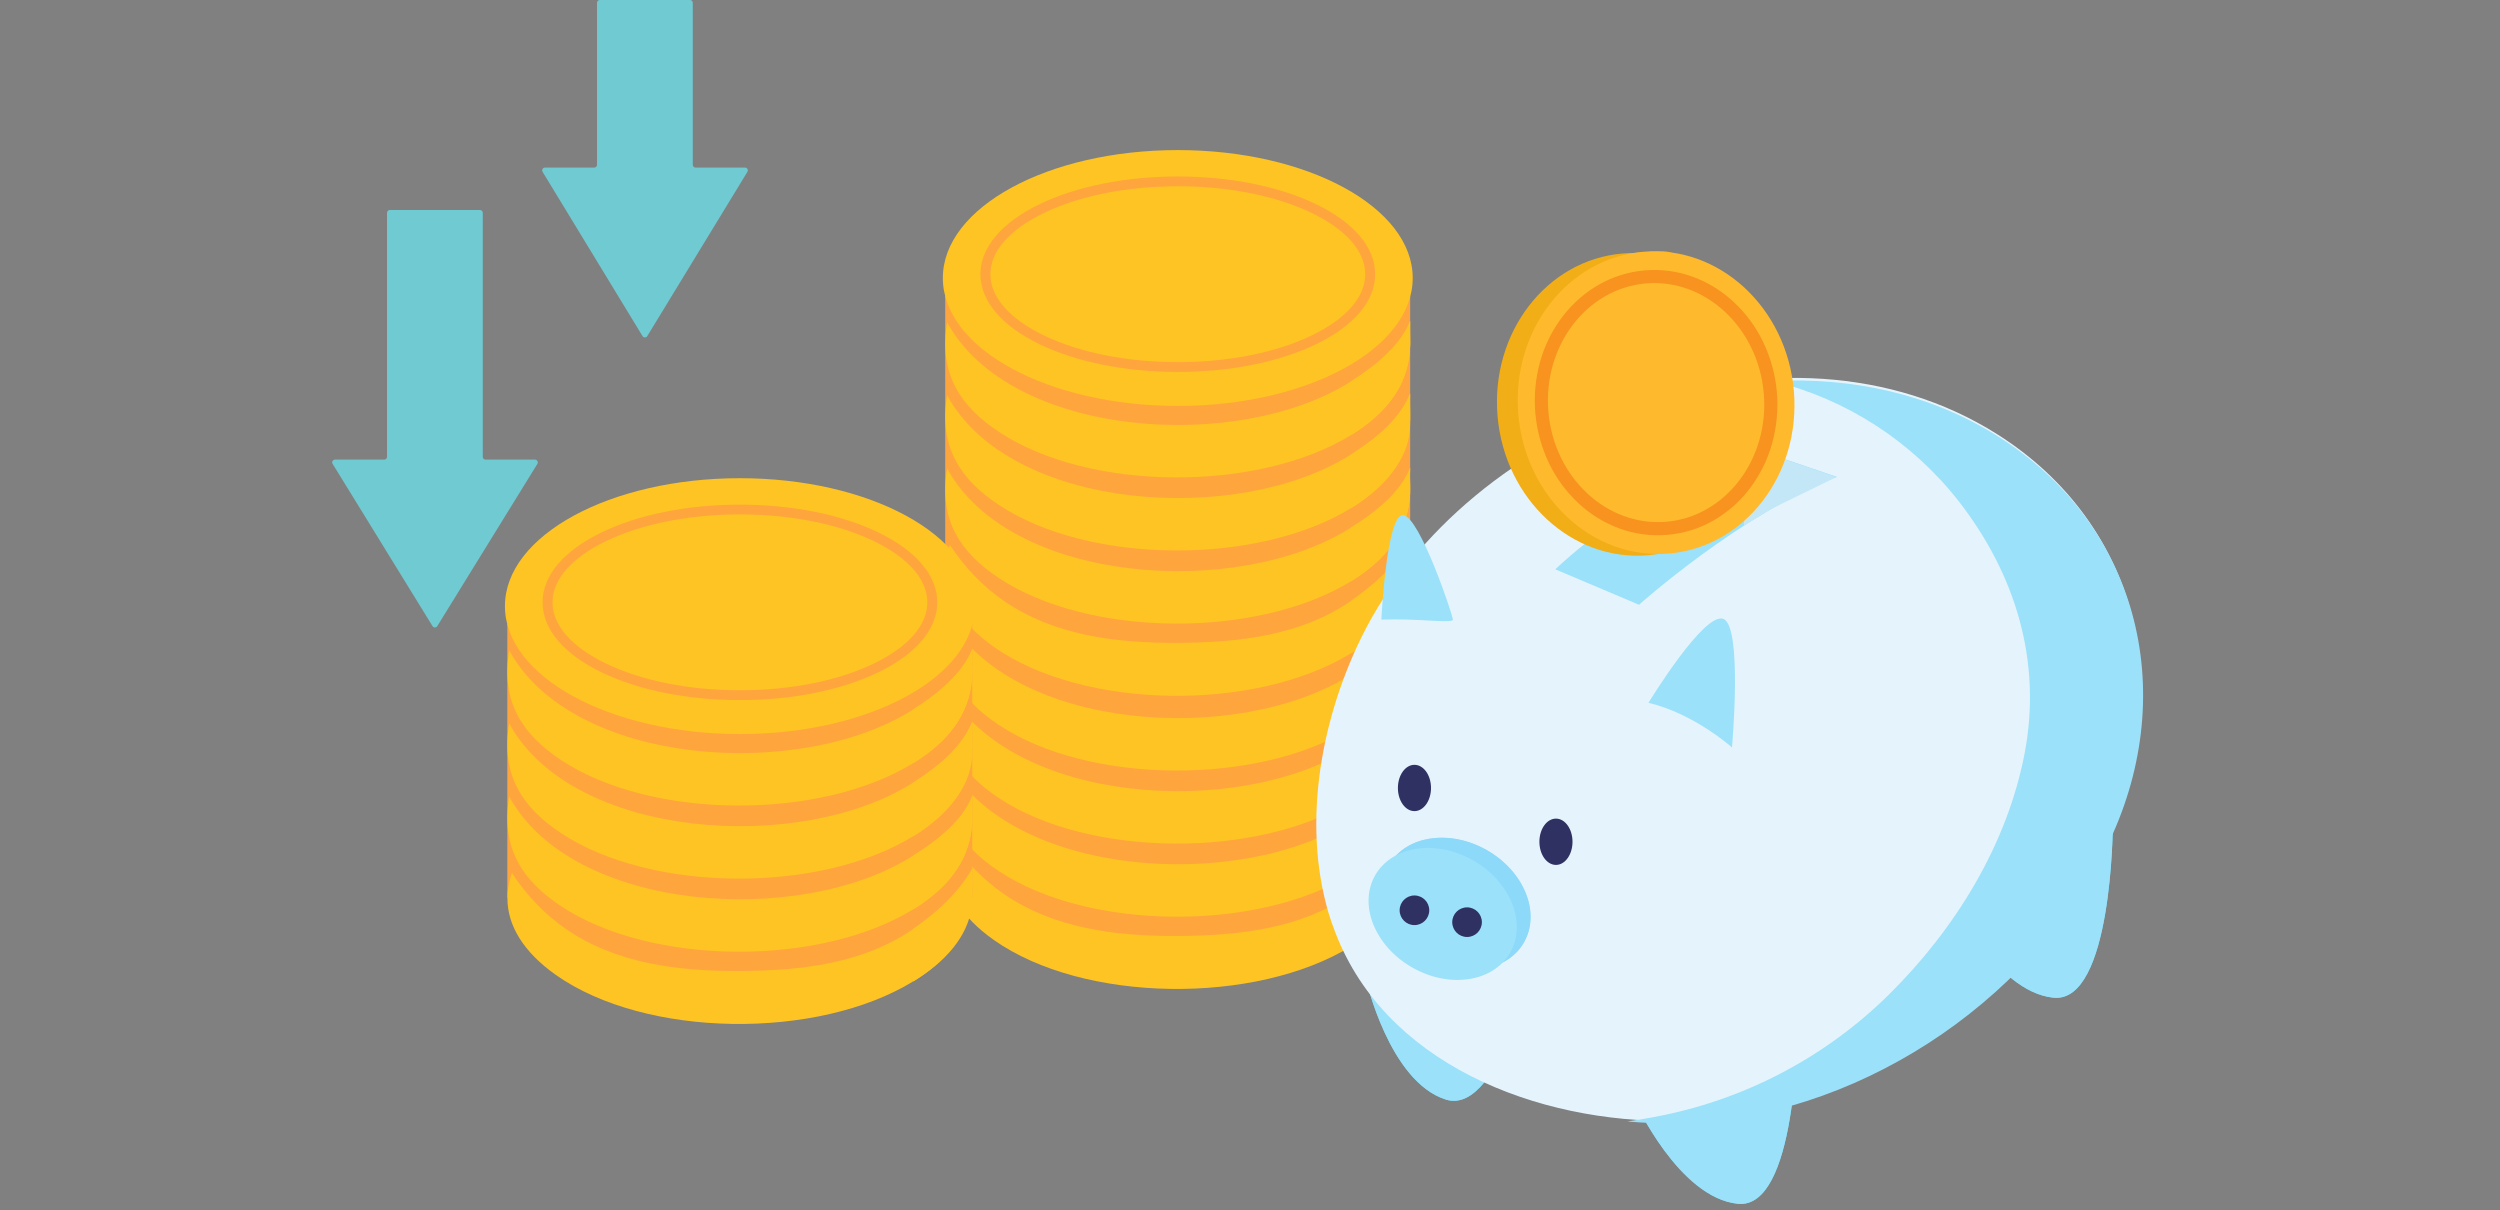 <svg width="250" height="121" viewBox="0 0 250 121" fill="none" xmlns="http://www.w3.org/2000/svg">
<rect x="0" y="0" width="250" height="121" fill="#808080" stroke="none"/>
<path d="M141.017 85.7L129.314 95.263L109.22 96.449L94.522 85.7V56.953H141.017V85.7Z" fill="#FFA53D"/>
<path d="M141.022 63.367V63.759C140.958 67.413 139.037 70.187 135.807 72.368C135.586 72.518 135.36 72.662 135.129 72.803C125.789 78.563 108.913 78.475 99.912 72.513C96.122 70.003 93.824 66.767 94.713 61.54C101.015 73.116 123.806 74.653 135.129 67.437C137.722 65.784 139.96 63.962 141.015 61.406C141.015 62.248 141.008 62.65 141.022 63.367Z" fill="#FEC424"/>
<path d="M141.017 71.238C140.894 74.808 138.986 77.529 135.806 79.674C135.585 79.822 135.359 79.968 135.128 80.109C125.788 85.87 108.913 85.781 99.912 79.82C96.121 77.309 93.823 74.074 94.713 68.847C101.015 80.422 123.805 81.96 135.128 74.743C137.722 73.091 139.959 71.238 141.012 68.682C141.01 69.464 140.993 69.837 141.017 70.501V70.511C141.024 70.757 141.024 70.999 141.017 71.235V71.238Z" fill="#FEC424"/>
<path d="M141.007 86.044C140.788 89.241 139.142 91.822 136.221 93.9C135.87 94.151 135.505 94.392 135.128 94.624C125.557 100.514 108.326 100.325 99.361 93.981C96.154 91.712 94.529 89.067 94.529 86.327C94.529 85.49 94.681 84.646 94.984 83.799C96.536 86.169 98.351 87.991 100.363 89.382C105.317 92.811 111.458 93.629 117.784 93.598C124.071 93.567 130.208 92.807 135.128 89.38C137.298 87.869 139.404 86.107 141.007 83.393C141.016 83.873 141.007 84.091 141.007 84.559V84.564C141.038 85.071 141.038 85.566 141.007 86.044Z" fill="#FEC424"/>
<path d="M141.012 78.662V78.672C140.848 82.182 138.949 84.863 135.806 86.984C135.584 87.135 135.358 87.278 135.128 87.419C125.788 93.18 108.912 93.091 99.911 87.13C96.121 84.619 93.823 81.384 94.712 76.157C101.014 87.732 123.805 89.27 135.128 82.053C137.721 80.401 139.956 78.658 141.012 76.102C141 76.761 140.985 77.06 141.012 77.687C141.026 78.019 141.026 78.342 141.012 78.66V78.662Z" fill="#FEC424"/>
<path d="M141.017 56.917L129.314 66.008L109.22 67.137L94.522 56.917V29.588H141.017V56.917Z" fill="#FFA53D"/>
<path d="M141.022 34.054V34.447C140.958 38.1 139.037 40.874 135.807 43.055C135.586 43.206 135.36 43.349 135.129 43.49C125.789 49.251 108.913 49.162 99.912 43.201C96.122 40.69 93.824 37.455 94.713 32.228C101.015 43.803 123.806 45.341 135.129 38.124C137.722 36.472 139.96 34.65 141.015 32.094C141.015 32.935 141.008 33.337 141.022 34.054Z" fill="#FEC424"/>
<path d="M141.017 41.925C140.894 45.495 138.986 48.217 135.806 50.361C135.585 50.51 135.359 50.656 135.128 50.797C125.788 56.557 108.913 56.469 99.912 50.507C96.121 47.997 93.823 44.761 94.713 39.534C101.015 51.11 123.805 52.648 135.128 45.431C137.722 43.779 139.959 41.925 141.012 39.369C141.01 40.151 140.993 40.524 141.017 41.189V41.198C141.024 41.445 141.024 41.686 141.017 41.923V41.925Z" fill="#FEC424"/>
<path d="M141.007 56.732C140.788 59.929 139.142 62.509 136.221 64.587C135.87 64.838 135.505 65.08 135.128 65.311C125.557 71.201 108.326 71.012 99.361 64.668C96.154 62.399 94.529 59.754 94.529 57.014C94.529 56.177 94.681 55.333 94.984 54.487C96.536 56.856 98.351 58.678 100.363 60.07C105.317 63.499 111.458 64.317 117.784 64.286C124.071 64.255 130.208 63.494 135.128 60.068C137.298 58.556 139.404 56.794 141.007 54.08C141.016 54.561 141.007 54.778 141.007 55.247V55.252C141.038 55.759 141.038 56.254 141.007 56.732Z" fill="#FEC424"/>
<path d="M141.012 49.35V49.36C140.848 52.867 138.949 55.55 135.806 57.671C135.584 57.822 135.358 57.965 135.128 58.107C125.788 63.867 108.912 63.779 99.911 57.817C96.121 55.306 93.823 52.071 94.712 46.844C101.014 58.42 123.805 59.957 135.128 52.741C137.721 51.088 139.956 49.345 141.012 46.789C141 47.449 140.985 47.748 141.012 48.374C141.026 48.707 141.026 49.03 141.012 49.348V49.35Z" fill="#FEC424"/>
<path d="M141.271 27.801C141.271 34.867 130.754 40.594 117.782 40.594C104.81 40.594 94.284 34.867 94.284 27.801C94.284 20.735 104.807 15.008 117.782 15.008C130.756 15.008 141.271 20.735 141.271 27.801Z" fill="#FEC424"/>
<path d="M131.603 34.425C135.417 32.584 137.516 30.097 137.516 27.421C137.516 24.745 135.415 22.256 131.603 20.417C127.901 18.631 122.993 17.648 117.78 17.648C112.567 17.648 107.659 18.631 103.957 20.417C100.143 22.259 98.044 24.745 98.044 27.421C98.044 30.097 100.145 32.586 103.957 34.425C107.659 36.211 112.567 37.194 117.78 37.194C122.993 37.194 127.901 36.211 131.603 34.425ZM131.165 21.295C134.619 22.962 136.521 25.138 136.521 27.421C136.521 29.705 134.619 31.878 131.165 33.545C127.599 35.267 122.844 36.214 117.78 36.214C112.716 36.214 107.962 35.267 104.395 33.545C100.941 31.878 99.04 29.703 99.04 27.421C99.04 25.14 100.941 22.964 104.395 21.295C107.962 19.573 112.716 18.626 117.78 18.626C122.844 18.626 127.599 19.573 131.165 21.295Z" fill="#FFA53D"/>
<path d="M141.012 83.395C141.012 83.395 141.014 84.086 141.017 84.55V84.571L141.012 86.047V86.329C141.012 89.069 139.363 91.745 136.135 93.983L135.133 94.646V89.38C139.555 86.384 141.012 83.393 141.012 83.393V83.395Z" fill="#FEC424"/>
<path d="M141.013 77.689V78.672C140.849 82.182 138.95 84.863 135.807 86.984C135.585 87.135 135.36 87.278 135.129 87.419V82.053C140.299 78.892 141.013 76.102 141.013 76.102C141.013 76.102 140.986 77.06 141.013 77.687V77.689Z" fill="#FEC424"/>
<path d="M141.018 70.507V71.241L141.013 71.77C141.008 74.768 138.984 77.532 135.804 79.68C135.583 79.828 135.357 79.974 135.126 80.115V74.749C137.72 73.097 139.958 71.244 141.01 68.688C141.01 69.426 141.01 69.84 141.015 70.507H141.018Z" fill="#FEC424"/>
<path d="M141.022 63.367V63.759C140.958 67.413 139.037 70.187 135.807 72.368C135.586 72.518 135.36 72.662 135.129 72.803V67.437C140.306 64.185 141.015 61.406 141.015 61.406C141.015 61.406 141.008 62.65 141.022 63.367Z" fill="#FEC424"/>
<path d="M141.012 54.081C141.012 54.081 141.014 54.772 141.017 55.236V55.257L141.012 56.732V57.014C141.012 59.755 139.363 62.431 136.135 64.669L135.133 65.331V60.066C139.555 57.069 141.012 54.078 141.012 54.078V54.081Z" fill="#FEC424"/>
<path d="M141.013 48.377V49.36C140.849 52.867 138.95 55.55 135.807 57.671C135.585 57.822 135.36 57.965 135.129 58.107V52.741C140.299 49.58 141.013 46.789 141.013 46.789C141.013 46.789 140.986 47.748 141.013 48.374V48.377Z" fill="#FEC424"/>
<path d="M141.018 41.191V41.925L141.013 42.453C141.008 45.452 138.984 48.216 135.804 50.363C135.583 50.512 135.357 50.658 135.126 50.799V45.433C137.72 43.781 139.958 41.927 141.01 39.371C141.01 40.11 141.01 40.524 141.015 41.191H141.018Z" fill="#FEC424"/>
<path d="M141.022 34.054V34.447C140.958 38.1 139.037 40.874 135.807 43.055C135.586 43.206 135.36 43.349 135.129 43.49V38.124C140.306 34.872 141.015 32.094 141.015 32.094C141.015 32.094 141.008 33.337 141.022 34.054Z" fill="#FEC424"/>
<path d="M97.225 89.73L85.522 98.821L65.43 99.947L50.733 89.73V62.398H97.225V89.73Z" fill="#FFA53D"/>
<path d="M97.231 66.867V67.259C97.166 70.913 95.246 73.687 92.016 75.868C91.795 76.018 91.569 76.162 91.338 76.303C81.998 82.063 65.122 81.975 56.121 76.013C52.331 73.503 50.033 70.267 50.922 65.04C57.224 76.616 80.015 78.153 91.338 70.937C93.931 69.284 96.169 67.462 97.224 64.906C97.224 65.748 97.217 66.15 97.231 66.867Z" fill="#FEC424"/>
<path d="M97.226 74.74C97.103 78.31 95.195 81.031 92.015 83.176C91.794 83.324 91.568 83.47 91.337 83.611C81.997 89.371 65.122 89.283 56.12 83.322C52.33 80.811 50.032 77.576 50.922 72.349C57.224 83.924 80.014 85.462 91.337 78.245C93.931 76.593 96.168 74.74 97.221 72.184C97.219 72.966 97.202 73.338 97.226 74.003V74.013C97.233 74.259 97.233 74.501 97.226 74.737V74.74Z" fill="#FEC424"/>
<path d="M97.216 89.546C96.997 92.743 95.351 95.323 92.433 97.401C92.082 97.653 91.716 97.894 91.339 98.126C81.768 104.016 64.537 103.827 55.572 97.483C52.366 95.213 50.741 92.569 50.741 89.829C50.741 88.992 50.892 88.147 51.195 87.301C52.748 89.671 54.562 91.493 56.572 92.885C61.526 96.314 67.667 97.131 73.993 97.1C80.28 97.069 86.417 96.309 91.337 92.882C93.507 91.371 95.613 89.609 97.216 86.894C97.225 87.375 97.216 87.593 97.216 88.061V88.066C97.247 88.573 97.247 89.068 97.216 89.546Z" fill="#FEC424"/>
<path d="M97.224 82.162V82.172C97.06 85.68 95.161 88.363 92.018 90.484C91.796 90.632 91.57 90.778 91.34 90.919C82 96.68 65.124 96.591 56.123 90.63C52.333 88.119 50.035 84.884 50.924 79.657C57.226 91.232 80.017 92.77 91.34 85.553C93.933 83.901 96.168 82.158 97.224 79.602C97.212 80.261 97.197 80.56 97.224 81.187C97.238 81.519 97.238 81.842 97.224 82.16V82.162Z" fill="#FEC424"/>
<path d="M97.481 60.613C97.481 67.679 86.963 73.406 73.991 73.406C61.019 73.406 50.493 67.679 50.493 60.613C50.493 53.547 61.016 47.82 73.991 47.82C86.965 47.82 97.481 53.547 97.481 60.613Z" fill="#FEC424"/>
<path d="M87.814 67.24C91.628 65.398 93.727 62.911 93.727 60.236C93.727 57.56 91.626 55.071 87.814 53.232C84.112 51.446 79.204 50.463 73.991 50.463C68.778 50.463 63.87 51.446 60.168 53.232C56.354 55.073 54.256 57.56 54.256 60.236C54.256 62.911 56.356 65.401 60.168 67.24C63.87 69.026 68.778 70.009 73.991 70.009C79.204 70.009 84.112 69.026 87.814 67.24ZM87.376 54.109C90.83 55.776 92.732 57.952 92.732 60.233C92.732 62.514 90.83 64.691 87.376 66.357C83.81 68.079 79.055 69.026 73.991 69.026C68.927 69.026 64.173 68.079 60.606 66.357C57.152 64.691 55.251 62.514 55.251 60.233C55.251 57.952 57.152 55.776 60.606 54.109C64.173 52.388 68.927 51.441 73.991 51.441C79.055 51.441 83.81 52.388 87.376 54.109Z" fill="#FFA53D"/>
<path d="M97.22 86.894C97.22 86.894 97.222 87.586 97.225 88.049V88.071L97.22 89.546V89.829C97.22 92.569 95.571 95.245 92.343 97.483L91.341 98.147V92.882C95.763 89.886 97.22 86.894 97.22 86.894Z" fill="#FEC424"/>
<path d="M97.225 81.189V82.172C97.061 85.68 95.162 88.363 92.019 90.484C91.797 90.632 91.572 90.778 91.341 90.919V85.553C96.511 82.392 97.225 79.602 97.225 79.602C97.225 79.602 97.198 80.56 97.225 81.187V81.189Z" fill="#FEC424"/>
<path d="M97.23 74.005V74.739L97.225 75.268C97.22 78.266 95.196 81.031 92.016 83.178C91.795 83.326 91.569 83.472 91.338 83.613V78.247C93.932 76.595 96.169 74.742 97.222 72.186C97.222 72.924 97.222 73.338 97.227 74.005H97.23Z" fill="#FEC424"/>
<path d="M97.231 66.867V67.259C97.166 70.913 95.246 73.687 92.016 75.868C91.795 76.018 91.569 76.162 91.338 76.303V70.937C96.515 67.685 97.224 64.906 97.224 64.906C97.224 64.906 97.217 66.15 97.231 66.867Z" fill="#FEC424"/>
<path d="M208.53 77.722C199.262 90.885 184.258 96.102 168.898 97.582V96.252C168.898 95.81 168.126 95.766 168.145 96.252C168.164 96.738 168.145 97.186 168.145 97.652C163.452 98.05 158.739 98.165 154.032 97.994C153.972 97.947 153.897 97.92 153.821 97.919C146.975 97.832 142.817 92.044 140.253 86.176C141.183 86.669 142.151 87.086 143.147 87.423C147.454 88.91 152.875 89.831 157.369 88.755C160.443 88.02 165.217 84.989 162.534 81.361C161.097 79.419 158.414 78.286 156.311 77.21C153.414 75.717 150.412 74.436 147.33 73.376C146.871 73.214 146.674 73.942 147.133 74.104C151.676 75.684 156.506 77.638 160.446 80.464C162.008 81.585 163.079 83.041 162.039 84.958C161.323 86.284 159.898 87.099 158.529 87.616C156.421 88.329 154.184 88.581 151.97 88.356C149.658 88.197 147.366 87.822 145.124 87.236C143.243 86.816 141.44 86.1 139.784 85.114C139.398 84.161 139.05 83.247 138.738 82.307C138.558 81.778 138.396 81.236 138.247 80.689C139.212 79.319 141.241 78.255 142.603 77.82C144.771 77.228 147.016 76.966 149.263 77.042C149.354 77.03 149.439 76.986 149.5 76.916C149.561 76.847 149.595 76.758 149.595 76.665C149.595 76.573 149.561 76.484 149.5 76.414C149.439 76.345 149.354 76.3 149.263 76.289C145.448 76.289 140.649 76.637 137.998 79.787C136.455 73.408 137.027 66.02 143.107 62.236C143.518 61.981 143.138 61.328 142.728 61.614C136.169 65.697 135.62 73.763 137.426 80.596C136.178 82.656 137.37 84.33 139.118 85.525C141.471 91.251 145.243 97.088 151.336 98.408C151.356 98.483 151.4 98.55 151.462 98.599C151.523 98.647 151.599 98.674 151.677 98.675C155.994 98.898 160.319 98.898 164.635 98.675L164.604 98.731C164.088 100.275 163.484 106.299 166.77 105.484C167.952 105.191 168.22 103.704 168.407 102.714C168.673 101.277 168.821 99.82 168.849 98.358C184.477 96.858 199.719 91.512 209.147 78.125C209.463 77.704 208.81 77.331 208.53 77.722ZM138.524 84.058C138.214 83.767 137.984 83.401 137.856 82.996C137.727 82.591 137.704 82.159 137.79 81.743C137.871 82.005 137.945 82.268 138.033 82.527C138.213 83.056 138.406 83.598 138.612 84.145L138.524 84.058ZM167.651 102.785C167.607 103.146 167.509 103.499 167.358 103.83C166.68 105.019 165.28 104.048 165.024 103.043C164.738 101.656 164.852 100.216 165.352 98.891C165.375 98.846 165.387 98.796 165.387 98.745C165.387 98.694 165.375 98.644 165.352 98.599C166.286 98.54 167.217 98.47 168.147 98.387C168.11 99.865 167.944 101.337 167.649 102.785L167.651 102.785Z" fill="#606060"/>
<path d="M147.493 67.241C147.115 66.825 146.603 66.556 146.046 66.48C145.489 66.405 144.924 66.529 144.45 66.83C144.395 66.87 144.352 66.924 144.325 66.986C144.257 67.002 144.196 67.039 144.151 67.092C144.092 67.165 144.038 67.242 143.989 67.322H143.416C143.325 67.334 143.24 67.378 143.179 67.447C143.118 67.517 143.084 67.606 143.084 67.698C143.084 67.791 143.118 67.88 143.179 67.95C143.24 68.019 143.325 68.063 143.416 68.075H143.697C143.615 68.431 143.616 68.8 143.697 69.156C143.779 69.512 143.941 69.844 144.17 70.129C144.528 70.553 145.041 70.819 145.594 70.867C146.148 70.914 146.698 70.741 147.124 70.384L147.205 70.309C147.424 70.137 147.608 69.924 147.745 69.681C147.882 69.438 147.97 69.17 148.003 68.893C148.037 68.617 148.015 68.336 147.94 68.067C147.865 67.799 147.738 67.547 147.566 67.328L147.493 67.241ZM146.808 69.65C146.681 69.799 146.522 69.919 146.344 70.002C146.166 70.084 145.971 70.127 145.775 70.127C145.578 70.127 145.384 70.084 145.206 70.002C145.027 69.919 144.869 69.799 144.742 69.65C144.516 69.366 144.393 69.013 144.393 68.651C144.393 68.288 144.516 67.936 144.742 67.651C144.766 67.619 144.785 67.584 144.798 67.546L144.885 67.508C146.229 66.513 148.139 68.324 146.807 69.647L146.808 69.65Z" fill="#606060"/>
<path d="M157.409 66.808C157.331 66.798 157.251 66.812 157.181 66.85C157.111 66.888 157.055 66.946 157.02 67.017C156.985 67.088 156.974 67.168 156.987 67.246C157 67.324 157.037 67.396 157.093 67.452C157.149 67.508 157.221 67.545 157.299 67.558C157.377 67.571 157.457 67.56 157.528 67.525C157.599 67.49 157.658 67.434 157.695 67.364C157.733 67.294 157.747 67.215 157.737 67.136C157.727 67.053 157.689 66.975 157.629 66.916C157.57 66.856 157.492 66.818 157.409 66.808Z" fill="#606060"/>
<path d="M155.236 99.046C155.062 98.597 154.334 98.797 154.508 99.243C155.236 101.109 155.722 105.622 153.261 106.413C152.353 106.705 152.014 106.182 151.456 105.535C151.031 105.061 150.656 104.544 150.34 103.992C149.741 102.924 149.352 101.752 149.195 100.538C149.129 100.059 148.398 100.264 148.467 100.735C148.701 102.464 149.381 104.103 150.44 105.49C151.096 106.336 152.307 107.867 153.552 107.444C154.797 107.02 155.307 105.266 155.581 104.201C156.016 102.488 155.894 100.681 155.232 99.042L155.236 99.046Z" fill="#606060"/>
<path d="M197.313 90.015C197.207 89.542 196.479 89.741 196.585 90.212C196.832 91.31 196.84 92.448 196.609 93.55C196.379 94.651 195.914 95.691 195.247 96.597C194.668 97.48 193.876 98.202 192.945 98.698C190.331 99.849 189.895 96.264 189.728 94.652C189.678 94.173 188.926 94.167 188.975 94.652C189.131 96.096 189.424 98.635 190.699 99.631C191.863 100.521 193.438 99.401 194.365 98.647C195.607 97.621 196.539 96.271 197.06 94.747C197.581 93.224 197.669 91.585 197.315 90.014L197.313 90.015Z" fill="#606060"/>
<path d="M159.403 69.533C158.425 68.22 156.534 68.163 155.046 68.285C154.567 68.316 154.56 69.07 155.046 69.038C155.521 69.008 155.997 69.008 156.471 69.038C156.185 70.121 156.012 71.528 156.734 72.474C156.885 72.674 157.08 72.836 157.304 72.948C157.528 73.059 157.775 73.117 158.025 73.117C158.276 73.117 158.523 73.059 158.747 72.948C158.971 72.836 159.166 72.674 159.317 72.474C159.642 72.056 159.825 71.546 159.841 71.017C159.856 70.489 159.703 69.969 159.403 69.533ZM158.904 71.711C158.456 72.63 157.41 72.414 157.118 71.499C156.93 70.701 156.971 69.867 157.237 69.091C157.545 69.154 157.843 69.263 158.12 69.415C158.526 69.613 158.837 69.964 158.985 70.391C159.132 70.818 159.105 71.286 158.908 71.692L158.904 71.711Z" fill="#606060"/>
<path d="M183.963 51.826L182.715 52.41C182.13 51.554 181.478 50.745 180.767 49.99C180.356 49.585 180.027 49.224 179.423 49.249C178.688 49.249 177.973 49.822 177.332 50.133L173.336 52.074L158.007 59.543C157.596 59.74 157.907 60.321 158.312 60.215C158.278 60.296 158.274 60.386 158.3 60.469C158.326 60.552 158.381 60.623 158.455 60.669C159.73 61.515 161.22 61.977 162.749 62.001C162.841 61.99 162.926 61.945 162.987 61.876C163.048 61.807 163.082 61.717 163.082 61.625C163.082 61.532 163.048 61.443 162.987 61.374C162.926 61.304 162.841 61.26 162.749 61.248C161.354 61.219 159.996 60.785 158.841 60.001H158.798L171.058 54.039L177.058 51.12C177.584 50.793 178.143 50.522 178.726 50.311C179.641 50.124 180.058 50.466 180.699 51.114C181.186 51.626 181.635 52.173 182.043 52.751C176.114 55.584 170.063 58.134 163.889 60.4C163.435 60.568 163.634 61.296 164.086 61.128C170.347 58.842 176.483 56.255 182.495 53.367L182.664 53.585L162.301 64.79C162.254 64.811 162.212 64.843 162.178 64.882C162.144 64.921 162.118 64.966 162.103 65.016C162.088 65.066 162.084 65.118 162.09 65.169C162.097 65.221 162.114 65.27 162.141 65.314C162.168 65.359 162.204 65.397 162.247 65.426C162.289 65.455 162.338 65.475 162.389 65.484C162.44 65.493 162.492 65.492 162.542 65.479C162.593 65.467 162.64 65.444 162.681 65.412C169.601 61.636 176.505 57.838 183.393 54.017C183.446 53.987 183.492 53.945 183.526 53.895C183.561 53.844 183.582 53.786 183.59 53.725C183.597 53.664 183.59 53.602 183.569 53.545C183.547 53.487 183.513 53.436 183.468 53.395L183.162 52.99L184.32 52.443C184.402 52.395 184.462 52.317 184.486 52.226C184.51 52.134 184.497 52.037 184.45 51.955C184.402 51.873 184.325 51.814 184.233 51.789C184.142 51.765 184.044 51.778 183.963 51.826Z" fill="#619EB0"/>
<path d="M150.908 79.117C150.897 79.026 150.852 78.941 150.783 78.88C150.714 78.819 150.624 78.785 150.532 78.785C150.44 78.785 150.35 78.819 150.281 78.88C150.212 78.941 150.167 79.026 150.156 79.117C150.175 79.6 150.357 80.063 150.672 80.43C150.616 80.403 150.555 80.391 150.493 80.395C150.432 80.398 150.372 80.417 150.319 80.45C150.267 80.483 150.224 80.528 150.194 80.582C150.164 80.636 150.147 80.697 150.147 80.758C150.147 81.287 149.979 82.153 150.458 82.526C150.638 82.645 150.851 82.704 151.067 82.695C151.282 82.686 151.49 82.61 151.659 82.476C152.996 81.457 150.902 80.101 150.908 79.117ZM150.989 81.94C150.846 81.89 150.908 80.944 150.902 80.764L151.02 80.932C151.132 80.987 151.592 82.113 150.989 81.916V81.94Z" fill="#619EB0"/>
<path d="M163.528 110.205C163.528 110.205 167.885 119.771 173.779 120.379C179.673 120.988 179.723 103.109 179.723 103.109C179.723 103.109 167.034 96.152 163.528 110.205Z" fill="#68E1FD"/>
<path d="M195.089 89.595C195.089 89.595 199.446 99.161 205.339 99.769C211.233 100.378 211.283 82.498 211.283 82.498C211.283 82.498 198.594 75.523 195.089 89.595Z" fill="#68E1FD"/>
<path d="M136.592 97.908C136.592 97.908 138.92 108.152 144.571 109.951C150.222 111.749 153.906 94.236 153.906 94.236C153.906 94.236 142.86 84.857 136.592 97.908Z" fill="#68E1FD"/>
<path d="M163.528 110.205C163.528 110.205 167.885 119.771 173.779 120.379C179.673 120.988 179.723 103.109 179.723 103.109C179.723 103.109 167.034 96.152 163.528 110.205Z" fill="#9BE1F9"/>
<path d="M195.089 89.595C195.089 89.595 199.446 99.161 205.339 99.769C211.233 100.378 211.283 82.498 211.283 82.498C211.283 82.498 198.594 75.523 195.089 89.595Z" fill="#9BE1F9"/>
<path d="M136.592 97.908C136.592 97.908 138.92 108.152 144.571 109.951C150.222 111.749 153.906 94.236 153.906 94.236C153.906 94.236 142.86 84.857 136.592 97.908Z" fill="#9BE1F9"/>
<path d="M133.288 92.58C138.146 106.422 153.826 112.322 167.562 112.085C185.081 111.78 202.763 100.26 210.505 84.564C217.911 69.59 214.034 52.466 199.707 43.413C178.447 29.983 146.712 42.137 136.12 63.777C131.95 72.291 130.089 83.07 133.145 92.213L133.288 92.58Z" fill="#E5F4FC"/>
<path d="M155.525 56.932L163.902 60.477C163.902 60.477 174.065 51.372 183.699 47.687L174.687 44.625C174.687 44.625 163.485 49.465 155.525 56.932Z" fill="#9BE1F9"/>
<path d="M174.632 44.641L174.389 52.569L177.096 50.907L183.643 47.702L174.632 44.641Z" fill="#C3E7F7"/>
<path d="M199.845 43.669C193.055 39.381 185.2 37.707 177.309 38.106C184.685 39.925 191.235 44.173 195.905 50.167C201.537 57.423 204.195 66.099 202.483 75.223C200.747 84.465 195.488 92.946 188.854 99.495C182.434 105.815 174.268 110.066 165.409 111.7C164.526 111.868 163.637 112.017 162.733 112.148C164.374 112.295 166.022 112.355 167.669 112.328C185.188 112.023 202.87 100.503 210.612 84.807C218.049 69.84 214.177 52.719 199.845 43.669Z" fill="#9BE1F9"/>
<path d="M155.596 86.492C154.681 86.492 153.94 85.455 153.94 84.177C153.94 82.898 154.681 81.861 155.596 81.861C156.51 81.861 157.251 82.898 157.251 84.177C157.251 85.455 156.51 86.492 155.596 86.492Z" fill="#2F3162"/>
<path d="M138.899 86.499C140.593 83.549 144.988 82.891 148.714 85.031C152.439 87.171 154.086 91.298 152.391 94.249C150.696 97.2 146.302 97.857 142.576 95.717C138.85 93.577 137.204 89.45 138.899 86.499Z" fill="#79D1FC"/>
<path opacity="0.54" d="M138.899 86.499C140.593 83.549 144.988 82.891 148.714 85.031C152.439 87.171 154.086 91.298 152.391 94.249C150.696 97.2 146.302 97.857 142.576 95.717C138.85 93.577 137.204 89.45 138.899 86.499Z" fill="#9BE1F9"/>
<path d="M137.522 87.519C139.217 84.568 143.612 83.911 147.337 86.05C151.063 88.19 152.71 92.317 151.015 95.268C149.32 98.219 144.926 98.877 141.2 96.737C137.474 94.597 135.828 90.47 137.522 87.519Z" fill="#9BE1F9"/>
<path d="M146.706 93.699C145.888 93.699 145.224 93.036 145.224 92.218C145.224 91.4 145.888 90.736 146.706 90.736C147.524 90.736 148.188 91.4 148.188 92.218C148.188 93.036 147.524 93.699 146.706 93.699Z" fill="#2F3162"/>
<path d="M141.445 81.113C140.531 81.113 139.79 80.076 139.79 78.798C139.79 77.519 140.531 76.482 141.445 76.482C142.36 76.482 143.101 77.519 143.101 78.798C143.101 80.076 142.36 81.113 141.445 81.113Z" fill="#2F3162"/>
<path d="M141.444 92.51C140.626 92.51 139.963 91.847 139.963 91.028C139.963 90.21 140.626 89.547 141.444 89.547C142.262 89.547 142.926 90.21 142.926 91.028C142.926 91.847 142.262 92.51 141.444 92.51Z" fill="#2F3162"/>
<path d="M138.138 61.962C138.138 61.962 138.642 51.382 140.31 51.513C141.978 51.644 145.289 61.545 145.289 61.962C145.289 62.379 141.727 61.819 138.138 61.962Z" fill="#9BE1F9"/>
<path d="M164.847 70.283C164.847 70.283 170.448 61.073 172.359 61.9C174.27 62.728 173.199 74.746 173.199 74.746C173.199 74.746 169.433 71.366 164.847 70.283Z" fill="#9BE1F9"/>
<path d="M157.362 26.819C160.216 25.718 163.247 25.148 166.306 25.139C171.192 25.176 160.505 33.902 160.505 33.902" fill="#F2AE16"/>
<path d="M162.247 25.351C169.857 24.701 176.603 30.929 177.314 39.261C178.025 47.594 172.433 54.875 164.823 55.525C157.213 56.175 150.467 49.946 149.756 41.614C149.044 33.282 154.637 26 162.247 25.351Z" fill="#F2AE16"/>
<path d="M164.321 25.177C171.931 24.527 178.677 30.755 179.388 39.087C180.1 47.42 174.507 54.701 166.897 55.351C159.287 56.001 152.541 49.773 151.83 41.44C151.119 33.108 156.711 25.826 164.321 25.177Z" fill="#FFB92C"/>
<path d="M166.738 53.484C168.371 53.347 169.952 52.852 171.372 52.035C172.771 51.227 173.993 50.148 174.968 48.86C175.975 47.537 176.727 46.038 177.184 44.439C178.157 41.029 177.846 37.38 176.308 34.184C175.587 32.686 174.592 31.335 173.375 30.203C172.196 29.099 170.808 28.242 169.293 27.683C167.755 27.119 166.112 26.898 164.48 27.038C162.848 27.177 161.267 27.673 159.847 28.49C158.448 29.297 157.226 30.377 156.251 31.665C155.244 32.986 154.492 34.484 154.035 36.082C153.062 39.492 153.373 43.142 154.91 46.338C155.632 47.836 156.627 49.186 157.844 50.319C159.022 51.424 160.411 52.282 161.926 52.841C163.464 53.406 165.107 53.626 166.738 53.484ZM164.592 28.342C170.53 27.835 175.818 32.769 176.379 39.34C176.94 45.911 172.565 51.669 166.627 52.176C160.688 52.683 155.4 47.75 154.839 41.179C154.278 34.608 158.653 28.849 164.592 28.342Z" fill="#F7931E"/>
<g clip-path="url(#clip0_5915_734)">
<path d="M59.423 16.759C59.577 16.759 59.702 16.634 59.702 16.48V0.279C59.702 0.125 59.827 0 59.982 0H68.997C69.151 0 69.277 0.125 69.277 0.279V16.48C69.277 16.634 69.402 16.759 69.556 16.759H74.502C74.72 16.759 74.855 16.998 74.741 17.184L64.728 33.608C64.619 33.787 64.36 33.787 64.251 33.608L54.258 17.184C54.145 16.998 54.279 16.759 54.497 16.759H59.423Z" fill="#70CAD1"/>
</g>
<g clip-path="url(#clip1_5915_734)">
<path d="M38.423 45.962C38.577 45.962 38.702 45.837 38.702 45.682V21.279C38.702 21.125 38.827 21 38.982 21H47.997C48.151 21 48.277 21.125 48.277 21.279V45.682C48.277 45.837 48.402 45.962 48.556 45.962H53.499C53.718 45.962 53.852 46.202 53.737 46.388L43.727 62.614C43.618 62.791 43.361 62.791 43.252 62.614L33.262 46.388C33.148 46.202 33.282 45.962 33.5 45.962H38.423Z" fill="#70CAD1"/>
</g>
<defs>
<clipPath id="clip0_5915_734">
<rect width="21" height="34" rx="0.932" transform="matrix(-1 0 0 1 75 0)" fill="white"/>
</clipPath>
<clipPath id="clip1_5915_734">
<rect width="21" height="42" rx="0.932" transform="matrix(-1 0 0 1 54 21)" fill="white"/>
</clipPath>
</defs>
</svg>
